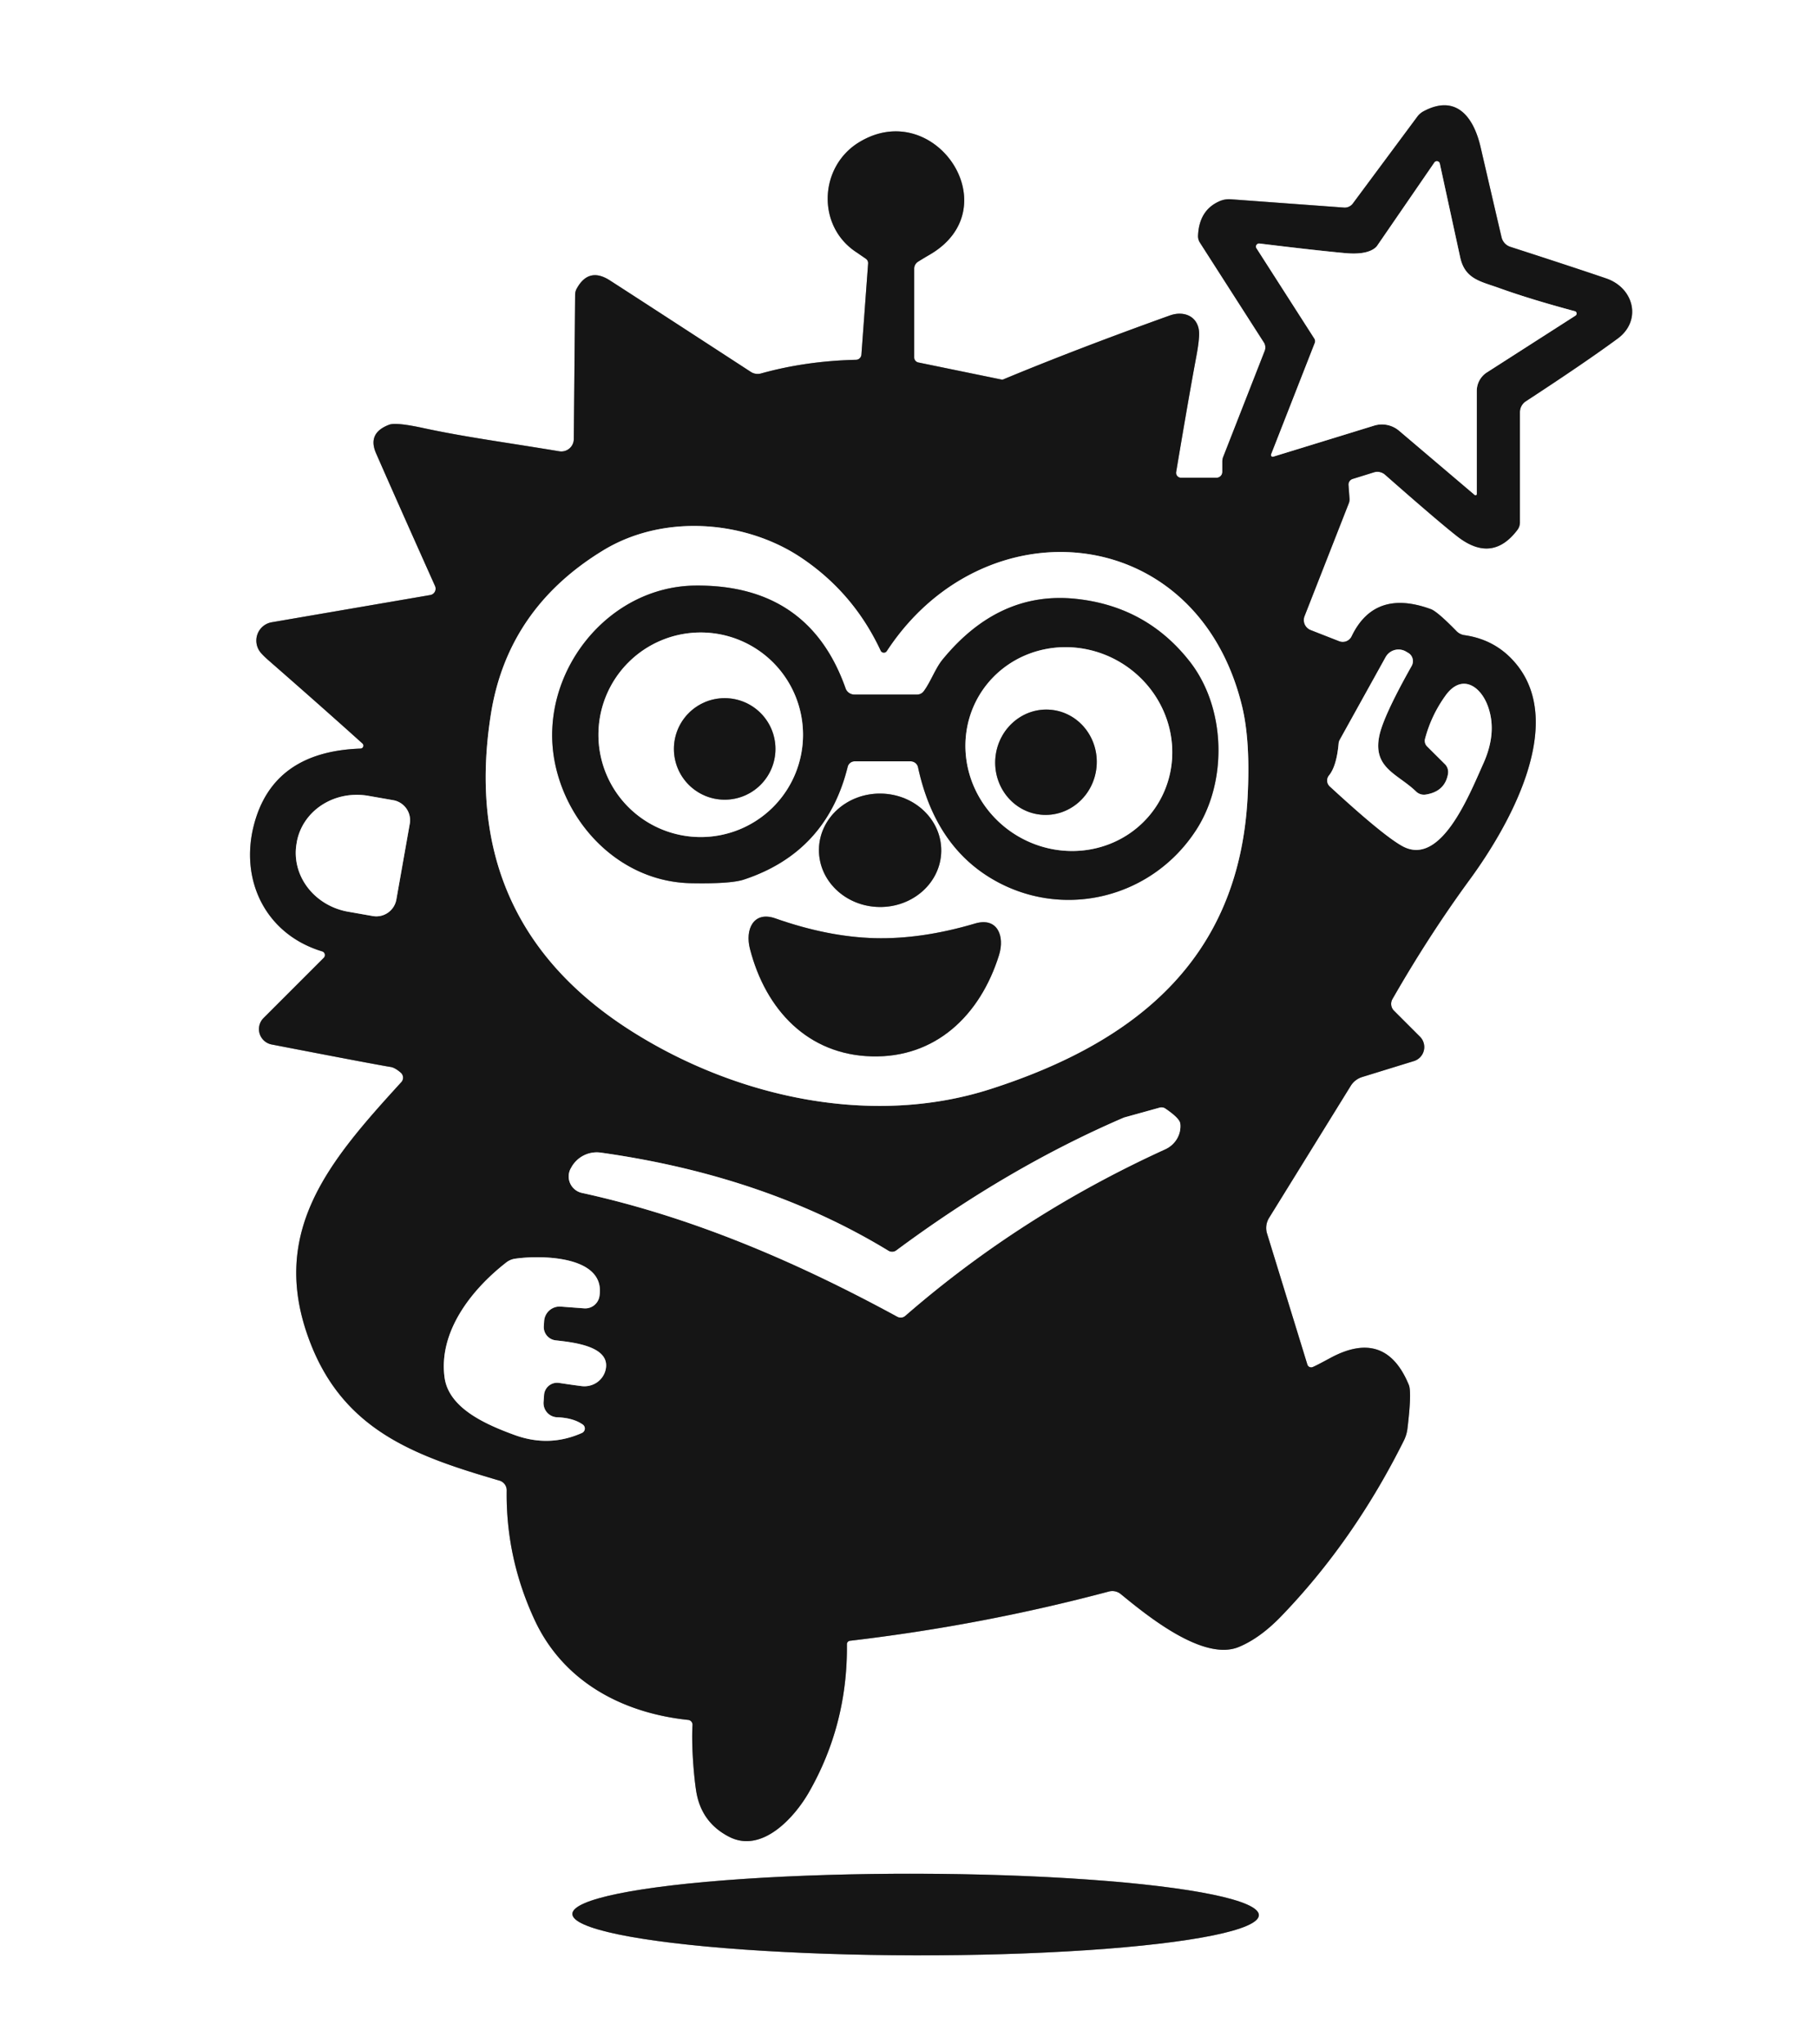 <?xml version="1.0" encoding="UTF-8" standalone="no"?>
<!DOCTYPE svg PUBLIC "-//W3C//DTD SVG 1.1//EN" "http://www.w3.org/Graphics/SVG/1.1/DTD/svg11.dtd">
<svg xmlns="http://www.w3.org/2000/svg" version="1.1" viewBox="0.00 0.00 217.00 244.00">
<rect x="0.00" y="0.00" width="217.00" height="244.00" fill="#333333" stroke="none"/>
<g stroke-width="2.00" fill="none" stroke-linecap="butt">
<path stroke="#8a8a8a" vector-effect="non-scaling-stroke" d="
  M 43.03 89.36
  Q 32.54 89.72 30.29 98.55
  C 28.61 105.17 31.77 111.55 38.46 113.57
  A 0.46 0.46 0.0 0 1 38.65 114.33
  L 31.46 121.52
  A 1.87 1.87 0.0 0 0 32.42 124.68
  Q 44.88 127.09 46.65 127.37
  Q 47.16 127.46 47.84 128.05
  A 0.79 0.79 0.0 0 1 47.90 129.18
  C 39.29 138.62 31.84 147.19 37.13 160.52
  C 41.25 170.91 49.80 173.87 59.61 176.74
  A 1.20 1.20 0.0 0 1 60.48 177.91
  Q 60.37 185.99 63.84 193.43
  C 67.24 200.69 74.20 204.47 82.14 205.31
  A 0.58 0.57 -85.9 0 1 82.66 205.92
  C 82.52 208.29 82.80 211.83 83.08 213.69
  Q 83.65 217.54 87.05 219.27
  C 90.92 221.25 94.78 217.03 96.54 213.97
  Q 101.18 205.88 101.09 196.28
  A 0.41 0.41 0.0 0 1 101.46 195.86
  Q 117.24 194.01 132.36 189.98
  A 1.59 1.59 0.0 0 1 133.78 190.29
  C 136.99 192.92 143.65 198.35 147.87 196.60
  Q 150.42 195.54 152.94 192.92
  Q 161.59 183.95 167.56 171.98
  A 4.47 4.43 61.8 0 0 168.00 170.50
  Q 168.52 166.18 168.16 165.32
  Q 165.37 158.54 158.78 162.11
  Q 157.08 163.03 156.68 163.19
  A 0.48 0.47 -19.3 0 1 156.05 162.89
  L 151.24 147.26
  A 2.29 2.27 -38.0 0 1 151.48 145.38
  L 161.22 129.63
  A 2.46 2.45 7.3 0 1 162.61 128.56
  L 168.77 126.66
  A 1.75 1.75 0.0 0 0 169.49 123.75
  L 166.39 120.65
  A 1.15 1.15 0.0 0 1 166.20 119.27
  Q 170.58 111.62 175.45 104.97
  C 179.97 98.79 187.03 86.56 180.95 79.23
  Q 178.56 76.35 174.79 75.82
  A 1.67 1.65 71.3 0 1 173.86 75.35
  Q 171.56 72.99 170.78 72.71
  Q 164.07 70.26 161.33 75.97
  A 1.18 1.17 23.5 0 1 159.85 76.55
  L 156.43 75.21
  A 1.28 1.28 0.0 0 1 155.71 73.56
  L 161.01 60.04
  A 1.29 1.23 54.0 0 0 161.08 59.52
  L 160.96 57.90
  A 0.71 0.70 79.8 0 1 161.46 57.17
  L 164.00 56.38
  A 1.40 1.38 56.8 0 1 165.33 56.67
  Q 171.70 62.28 173.97 64.05
  Q 178.09 67.25 181.11 63.27
  A 1.49 1.48 64.2 0 0 181.42 62.36
  L 181.42 49.21
  A 1.56 1.56 0.0 0 1 182.13 47.90
  Q 189.17 43.30 193.07 40.43
  C 195.98 38.31 195.08 34.40 191.73 33.24
  Q 187.78 31.89 180.26 29.46
  A 1.58 1.57 2.8 0 1 179.23 28.33
  Q 179.18 28.15 176.73 17.58
  C 175.86 13.79 173.70 11.25 169.91 13.29
  A 2.29 2.16 -84.1 0 0 169.18 13.92
  L 161.49 24.28
  A 1.22 1.20 -69.6 0 1 160.42 24.78
  L 146.93 23.79
  A 2.87 2.78 -53.9 0 0 145.54 24.03
  Q 143.13 25.10 143.00 28.13
  A 1.43 1.40 -60.9 0 0 143.23 28.97
  L 150.85 40.86
  A 1.11 1.11 0.0 0 1 150.96 41.88
  L 146.02 54.50
  A 1.53 1.46 57.8 0 0 145.90 55.09
  L 145.90 56.33
  A 0.70 0.70 0.0 0 1 145.20 57.03
  L 140.97 57.03
  A 0.59 0.59 0.0 0 1 140.39 56.34
  Q 141.93 47.16 142.80 42.52
  Q 143.09 40.98 143.13 39.99
  C 143.20 37.86 141.44 37.01 139.63 37.66
  Q 128.51 41.65 119.75 45.29
  A 0.28 0.26 -47.9 0 1 119.55 45.31
  L 109.62 43.27
  A 0.62 0.62 0.0 0 1 109.12 42.66
  L 109.12 32.07
  A 0.99 0.98 -16.2 0 1 109.58 31.24
  Q 110.25 30.82 110.94 30.42
  C 120.61 24.84 111.54 11.45 102.51 17.00
  C 97.75 19.93 97.45 27.05 102.28 30.15
  Q 102.32 30.18 103.34 30.88
  A 0.65 0.63 -72.1 0 1 103.62 31.45
  L 102.82 42.34
  A 0.67 0.66 -88.1 0 1 102.17 42.95
  Q 96.19 43.09 90.84 44.58
  A 1.51 1.48 -36.0 0 1 89.63 44.40
  Q 76.29 35.72 72.79 33.47
  Q 70.27 31.85 68.84 34.45
  A 1.51 1.44 -31.7 0 0 68.65 35.17
  L 68.49 52.41
  A 1.49 1.49 0.0 0 1 66.75 53.87
  C 60.39 52.81 55.47 52.17 50.49 51.09
  Q 47.29 50.40 46.48 50.69
  Q 43.83 51.67 44.88 54.09
  Q 47.18 59.35 51.93 69.96
  A 0.77 0.77 0.0 0 1 51.36 71.03
  L 32.44 74.28
  A 2.23 2.22 64.9 0 0 31.13 77.92
  Q 31.45 78.29 31.99 78.77
  Q 38.67 84.61 43.26 88.75
  A 0.35 0.35 0.0 0 1 43.03 89.36"
/>
<path stroke="#8a8a8a" vector-effect="non-scaling-stroke" d="
  M 68.32 228.469
  A 40.97 4.87 -179.9 0 0 109.281 233.41
  A 40.97 4.87 -179.9 0 0 150.26 228.612
  A 40.97 4.87 -179.9 0 0 109.299 223.67
  A 40.97 4.87 -179.9 0 0 68.32 228.469"
/>
<path stroke="#8a8a8a" vector-effect="non-scaling-stroke" d="
  M 151.98 54.51
  L 164.01 50.81
  A 3.17 3.15 56.4 0 1 167.00 51.42
  L 176.02 59.08
  A 0.15 0.15 0.0 0 0 176.27 58.96
  L 176.27 46.67
  A 2.64 2.63 -16.5 0 1 177.47 44.46
  L 188.06 37.67
  A 0.29 0.29 0.0 0 0 187.98 37.15
  Q 182.77 35.76 178.93 34.38
  C 176.75 33.59 174.86 33.34 174.29 30.72
  Q 172.08 20.56 171.86 19.53
  A 0.36 0.36 0.0 0 0 171.21 19.40
  L 164.35 29.38
  A 1.25 0.87 -81.7 0 1 164.20 29.54
  Q 163.15 30.46 160.51 30.21
  Q 156.87 29.87 150.34 29.07
  A 0.37 0.37 0.0 0 0 149.98 29.64
  L 156.88 40.41
  A 0.59 0.57 -52.7 0 1 156.94 40.93
  L 151.73 54.23
  A 0.21 0.20 -87.6 0 0 151.98 54.51"
/>
<path stroke="#8a8a8a" vector-effect="non-scaling-stroke" d="
  M 105.11 77.68
  Q 101.90 70.79 95.67 66.60
  C 89.03 62.13 79.27 61.29 72.03 65.68
  Q 60.56 72.65 58.58 85.33
  Q 54.68 110.26 75.83 123.37
  C 88.18 131.04 104.15 134.53 118.24 130.00
  C 135.55 124.43 147.85 114.52 148.91 95.27
  Q 149.28 88.47 148.24 84.24
  C 142.82 62.15 117.44 60.04 105.86 77.73
  A 0.43 0.43 0.0 0 1 105.11 77.68"
/>
<path stroke="#8a8a8a" vector-effect="non-scaling-stroke" d="
  M 158.72 93.87
  Q 165.01 99.67 167.35 100.98
  C 171.95 103.57 175.34 94.96 177.07 91.11
  Q 178.73 87.39 177.59 84.28
  C 176.71 81.87 174.46 80.37 172.54 83.03
  Q 170.84 85.39 170.10 88.18
  A 0.94 0.94 0.0 0 0 170.34 89.10
  L 172.48 91.23
  A 1.34 1.32 -63.2 0 1 172.84 92.36
  Q 172.48 94.49 170.17 94.85
  A 1.36 1.35 -26.9 0 1 169.02 94.48
  C 166.88 92.40 163.85 91.71 164.63 87.87
  Q 165.11 85.51 168.50 79.49
  A 1.16 1.14 -60.5 0 0 168.08 77.93
  L 167.81 77.77
  A 1.76 1.76 0.0 0 0 165.39 78.44
  L 159.91 88.32
  A 1.10 1.07 62.6 0 0 159.78 88.75
  Q 159.54 91.45 158.63 92.57
  A 0.95 0.95 0.0 0 0 158.72 93.87"
/>
<path stroke="#8a8a8a" vector-effect="non-scaling-stroke" d="
  M 47.31 107.38
  L 48.91 98.34
  A 2.43 2.43 0.0 0 0 46.94 95.52
  L 43.97 95.00
  A 7.46 6.95 10.0 0 0 35.42 100.55
  L 35.40 100.69
  A 7.46 6.95 10.0 0 0 41.54 108.83
  L 44.50 109.35
  A 2.43 2.43 0.0 0 0 47.31 107.38"
/>
<path stroke="#8a8a8a" vector-effect="non-scaling-stroke" d="
  M 106.98 149.27
  A 0.84 0.84 0.0 0 1 106.05 149.31
  Q 91.34 140.35 71.71 137.59
  A 3.46 3.46 0.0 0 0 68.15 139.44
  L 68.10 139.52
  A 2.01 2.01 0.0 0 0 69.46 142.40
  C 82.75 145.31 95.26 150.72 107.12 157.18
  A 0.83 0.82 38.2 0 0 108.04 157.08
  Q 121.91 145.02 139.09 137.19
  A 3.09 2.96 -15.9 0 0 140.88 134.14
  Q 140.81 133.49 139.08 132.32
  A 0.82 0.80 53.1 0 0 138.42 132.22
  L 134.24 133.38
  Q 134.18 133.40 134.12 133.42
  Q 120.33 139.36 106.98 149.27"
/>
<path stroke="#8a8a8a" vector-effect="non-scaling-stroke" d="
  M 69.56 170.05
  Q 68.42 169.25 66.49 169.18
  A 1.70 1.68 -86.7 0 1 64.88 167.36
  L 64.94 166.52
  A 1.57 1.56 -83.7 0 1 66.73 165.08
  Q 68.36 165.33 69.42 165.46
  A 2.62 2.55 9.9 0 0 72.29 163.50
  C 72.93 160.68 68.35 160.23 66.33 160.00
  A 1.60 1.60 0.0 0 1 64.91 158.29
  L 64.95 157.68
  A 1.86 1.85 -85.8 0 1 66.93 155.97
  L 69.73 156.18
  A 1.72 1.72 0.0 0 0 71.55 154.74
  C 72.35 149.88 64.59 149.81 61.51 150.25
  A 2.23 2.21 21.8 0 0 60.42 150.71
  C 56.19 154.01 52.35 159.01 53.06 164.40
  C 53.54 168.12 58.04 170.06 61.43 171.30
  Q 65.55 172.80 69.47 171.05
  A 0.58 0.58 0.0 0 0 69.56 170.05"
/>
<path stroke="#8a8a8a" vector-effect="non-scaling-stroke" d="
  M 100.93 82.17
  Q 96.56 69.79 83.03 69.90
  C 72.39 69.99 64.27 80.50 66.19 90.82
  C 67.64 98.59 74.17 105.28 82.49 105.43
  Q 87.20 105.52 88.78 105.00
  Q 98.66 101.74 101.18 91.54
  A 0.86 0.86 0.0 0 1 102.02 90.88
  L 108.69 90.88
  A 0.91 0.90 -5.8 0 1 109.58 91.60
  Q 111.55 100.70 118.14 104.75
  C 126.52 109.90 137.40 107.39 142.78 99.07
  C 146.54 93.27 146.33 84.50 142.02 78.98
  Q 136.85 72.36 128.37 71.48
  Q 119.21 70.54 112.50 78.74
  C 111.65 79.78 111.08 81.41 110.26 82.51
  A 0.98 0.97 17.7 0 1 109.47 82.91
  L 101.98 82.91
  A 1.12 1.11 -9.6 0 1 100.93 82.17"
/>
<path stroke="#8a8a8a" vector-effect="non-scaling-stroke" d="
  M 97.751 101.385
  A 7.30 6.77 -179.1 0 0 104.944 108.269
  A 7.30 6.77 -179.1 0 0 112.349 101.615
  A 7.30 6.77 -179.1 0 0 105.156 94.731
  A 7.30 6.77 -179.1 0 0 97.751 101.385"
/>
<path stroke="#8a8a8a" vector-effect="non-scaling-stroke" d="
  M 104.06 126.10
  C 111.69 126.30 117.00 121.19 119.24 114.03
  C 119.96 111.73 119.05 109.45 116.39 110.24
  Q 110.01 112.13 104.42 111.99
  Q 98.83 111.84 92.55 109.63
  C 89.94 108.71 88.91 110.94 89.52 113.28
  C 91.39 120.54 96.43 125.91 104.06 126.10"
/>
<path stroke="#8a8a8a" vector-effect="non-scaling-stroke" d="
  M 95.85 87.71
  A 12.21 12.21 0.0 0 0 83.64 75.50
  A 12.21 12.21 0.0 0 0 71.43 87.71
  A 12.21 12.21 0.0 0 0 83.64 99.92
  A 12.21 12.21 0.0 0 0 95.85 87.71"
/>
<path stroke="#8a8a8a" vector-effect="non-scaling-stroke" d="
  M 117.075 82.701
  A 12.47 12.04 -147.4 0 0 121.093 99.563
  A 12.47 12.04 -147.4 0 0 138.085 96.138
  A 12.47 12.04 -147.4 0 0 134.067 79.277
  A 12.47 12.04 -147.4 0 0 117.075 82.701"
/>
<path stroke="#8a8a8a" vector-effect="non-scaling-stroke" d="
  M 92.56 89.40
  A 6.06 6.06 0.0 0 0 86.50 83.34
  A 6.06 6.06 0.0 0 0 80.44 89.40
  A 6.06 6.06 0.0 0 0 86.50 95.46
  A 6.06 6.06 0.0 0 0 92.56 89.40"
/>
<path stroke="#8a8a8a" vector-effect="non-scaling-stroke" d="
  M 125.453 84.729
  A 6.29 6.06 -84.5 0 0 118.818 90.409
  A 6.29 6.06 -84.5 0 0 124.247 97.251
  A 6.29 6.06 -84.5 0 0 130.882 91.571
  A 6.29 6.06 -84.5 0 0 125.453 84.729"
/>
</g>
<path fill="#ffffff" d="
  M 217.00 0.00
  L 217.00 244.00
  L 0.00 244.00
  L 0.00 0.00
  L 217.00 0.00
  Z
  M 43.03 89.36
  Q 32.54 89.72 30.29 98.55
  C 28.61 105.17 31.77 111.55 38.46 113.57
  A 0.46 0.46 0.0 0 1 38.65 114.33
  L 31.46 121.52
  A 1.87 1.87 0.0 0 0 32.42 124.68
  Q 44.88 127.09 46.65 127.37
  Q 47.16 127.46 47.84 128.05
  A 0.79 0.79 0.0 0 1 47.90 129.18
  C 39.29 138.62 31.84 147.19 37.13 160.52
  C 41.25 170.91 49.80 173.87 59.61 176.74
  A 1.20 1.20 0.0 0 1 60.48 177.91
  Q 60.37 185.99 63.84 193.43
  C 67.24 200.69 74.20 204.47 82.14 205.31
  A 0.58 0.57 -85.9 0 1 82.66 205.92
  C 82.52 208.29 82.80 211.83 83.08 213.69
  Q 83.65 217.54 87.05 219.27
  C 90.92 221.25 94.78 217.03 96.54 213.97
  Q 101.18 205.88 101.09 196.28
  A 0.41 0.41 0.0 0 1 101.46 195.86
  Q 117.24 194.01 132.36 189.98
  A 1.59 1.59 0.0 0 1 133.78 190.29
  C 136.99 192.92 143.65 198.35 147.87 196.60
  Q 150.42 195.54 152.94 192.92
  Q 161.59 183.95 167.56 171.98
  A 4.47 4.43 61.8 0 0 168.00 170.50
  Q 168.52 166.18 168.16 165.32
  Q 165.37 158.54 158.78 162.11
  Q 157.08 163.03 156.68 163.19
  A 0.48 0.47 -19.3 0 1 156.05 162.89
  L 151.24 147.26
  A 2.29 2.27 -38.0 0 1 151.48 145.38
  L 161.22 129.63
  A 2.46 2.45 7.3 0 1 162.61 128.56
  L 168.77 126.66
  A 1.75 1.75 0.0 0 0 169.49 123.75
  L 166.39 120.65
  A 1.15 1.15 0.0 0 1 166.20 119.27
  Q 170.58 111.62 175.45 104.97
  C 179.97 98.79 187.03 86.56 180.95 79.23
  Q 178.56 76.35 174.79 75.82
  A 1.67 1.65 71.3 0 1 173.86 75.35
  Q 171.56 72.99 170.78 72.71
  Q 164.07 70.26 161.33 75.97
  A 1.18 1.17 23.5 0 1 159.85 76.55
  L 156.43 75.21
  A 1.28 1.28 0.0 0 1 155.71 73.56
  L 161.01 60.04
  A 1.29 1.23 54.0 0 0 161.08 59.52
  L 160.96 57.90
  A 0.71 0.70 79.8 0 1 161.46 57.17
  L 164.00 56.38
  A 1.40 1.38 56.8 0 1 165.33 56.67
  Q 171.70 62.28 173.97 64.05
  Q 178.09 67.25 181.11 63.27
  A 1.49 1.48 64.2 0 0 181.42 62.36
  L 181.42 49.21
  A 1.56 1.56 0.0 0 1 182.13 47.90
  Q 189.17 43.30 193.07 40.43
  C 195.98 38.31 195.08 34.40 191.73 33.24
  Q 187.78 31.89 180.26 29.46
  A 1.58 1.57 2.8 0 1 179.23 28.33
  Q 179.18 28.15 176.73 17.58
  C 175.86 13.79 173.70 11.25 169.91 13.29
  A 2.29 2.16 -84.1 0 0 169.18 13.92
  L 161.49 24.28
  A 1.22 1.20 -69.6 0 1 160.42 24.78
  L 146.93 23.79
  A 2.87 2.78 -53.9 0 0 145.54 24.03
  Q 143.13 25.10 143.00 28.13
  A 1.43 1.40 -60.9 0 0 143.23 28.97
  L 150.85 40.86
  A 1.11 1.11 0.0 0 1 150.96 41.88
  L 146.02 54.50
  A 1.53 1.46 57.8 0 0 145.90 55.09
  L 145.90 56.33
  A 0.70 0.70 0.0 0 1 145.20 57.03
  L 140.97 57.03
  A 0.59 0.59 0.0 0 1 140.39 56.34
  Q 141.93 47.16 142.80 42.52
  Q 143.09 40.98 143.13 39.99
  C 143.20 37.86 141.44 37.01 139.63 37.66
  Q 128.51 41.65 119.75 45.29
  A 0.28 0.26 -47.9 0 1 119.55 45.31
  L 109.62 43.27
  A 0.62 0.62 0.0 0 1 109.12 42.66
  L 109.12 32.07
  A 0.99 0.98 -16.2 0 1 109.58 31.24
  Q 110.25 30.82 110.94 30.42
  C 120.61 24.84 111.54 11.45 102.51 17.00
  C 97.75 19.93 97.45 27.05 102.28 30.15
  Q 102.32 30.18 103.34 30.88
  A 0.65 0.63 -72.1 0 1 103.62 31.45
  L 102.82 42.34
  A 0.67 0.66 -88.1 0 1 102.17 42.95
  Q 96.19 43.09 90.84 44.58
  A 1.51 1.48 -36.0 0 1 89.63 44.40
  Q 76.29 35.72 72.79 33.47
  Q 70.27 31.85 68.84 34.45
  A 1.51 1.44 -31.7 0 0 68.65 35.17
  L 68.49 52.41
  A 1.49 1.49 0.0 0 1 66.75 53.87
  C 60.39 52.81 55.47 52.17 50.49 51.09
  Q 47.29 50.40 46.48 50.69
  Q 43.83 51.67 44.88 54.09
  Q 47.18 59.35 51.93 69.96
  A 0.77 0.77 0.0 0 1 51.36 71.03
  L 32.44 74.28
  A 2.23 2.22 64.9 0 0 31.13 77.92
  Q 31.45 78.29 31.99 78.77
  Q 38.67 84.61 43.26 88.75
  A 0.35 0.35 0.0 0 1 43.03 89.36
  Z
  M 68.32 228.469
  A 40.97 4.87 -179.9 0 0 109.281 233.41
  A 40.97 4.87 -179.9 0 0 150.26 228.612
  A 40.97 4.87 -179.9 0 0 109.299 223.67
  A 40.97 4.87 -179.9 0 0 68.32 228.469
  Z"
/>
<path fill="#151515" d="
  M 43.03 89.36
  A 0.35 0.35 0.0 0 0 43.26 88.75
  Q 38.67 84.61 31.99 78.77
  Q 31.45 78.29 31.13 77.92
  A 2.23 2.22 64.9 0 1 32.44 74.28
  L 51.36 71.03
  A 0.77 0.77 0.0 0 0 51.93 69.96
  Q 47.18 59.35 44.88 54.09
  Q 43.83 51.67 46.48 50.69
  Q 47.29 50.40 50.49 51.09
  C 55.47 52.17 60.39 52.81 66.75 53.87
  A 1.49 1.49 0.0 0 0 68.49 52.41
  L 68.65 35.17
  A 1.51 1.44 -31.7 0 1 68.84 34.45
  Q 70.27 31.85 72.79 33.47
  Q 76.29 35.72 89.63 44.40
  A 1.51 1.48 -36.0 0 0 90.84 44.58
  Q 96.19 43.09 102.17 42.95
  A 0.67 0.66 -88.1 0 0 102.82 42.34
  L 103.62 31.45
  A 0.65 0.63 -72.1 0 0 103.34 30.88
  Q 102.32 30.18 102.28 30.15
  C 97.45 27.05 97.75 19.93 102.51 17.00
  C 111.54 11.45 120.61 24.84 110.94 30.42
  Q 110.25 30.82 109.58 31.24
  A 0.99 0.98 -16.2 0 0 109.12 32.07
  L 109.12 42.66
  A 0.62 0.62 0.0 0 0 109.62 43.27
  L 119.55 45.31
  A 0.28 0.26 -47.9 0 0 119.75 45.29
  Q 128.51 41.65 139.63 37.66
  C 141.44 37.01 143.20 37.86 143.13 39.99
  Q 143.09 40.98 142.80 42.52
  Q 141.93 47.16 140.39 56.34
  A 0.59 0.59 0.0 0 0 140.97 57.03
  L 145.20 57.03
  A 0.70 0.70 0.0 0 0 145.90 56.33
  L 145.90 55.09
  A 1.53 1.46 57.8 0 1 146.02 54.50
  L 150.96 41.88
  A 1.11 1.11 0.0 0 0 150.85 40.86
  L 143.23 28.97
  A 1.43 1.40 -60.9 0 1 143.00 28.13
  Q 143.13 25.10 145.54 24.03
  A 2.87 2.78 -53.9 0 1 146.93 23.79
  L 160.42 24.78
  A 1.22 1.20 -69.6 0 0 161.49 24.28
  L 169.18 13.92
  A 2.29 2.16 -84.1 0 1 169.91 13.29
  C 173.70 11.25 175.86 13.79 176.73 17.58
  Q 179.18 28.15 179.23 28.33
  A 1.58 1.57 2.8 0 0 180.26 29.46
  Q 187.78 31.89 191.73 33.24
  C 195.08 34.40 195.98 38.31 193.07 40.43
  Q 189.17 43.30 182.13 47.90
  A 1.56 1.56 0.0 0 0 181.42 49.21
  L 181.42 62.36
  A 1.49 1.48 64.2 0 1 181.11 63.27
  Q 178.09 67.25 173.97 64.05
  Q 171.70 62.28 165.33 56.67
  A 1.40 1.38 56.8 0 0 164.00 56.38
  L 161.46 57.17
  A 0.71 0.70 79.8 0 0 160.96 57.90
  L 161.08 59.52
  A 1.29 1.23 54.0 0 1 161.01 60.04
  L 155.71 73.56
  A 1.28 1.28 0.0 0 0 156.43 75.21
  L 159.85 76.55
  A 1.18 1.17 23.5 0 0 161.33 75.97
  Q 164.07 70.26 170.78 72.71
  Q 171.56 72.99 173.86 75.35
  A 1.67 1.65 71.3 0 0 174.79 75.82
  Q 178.56 76.35 180.95 79.23
  C 187.03 86.56 179.97 98.79 175.45 104.97
  Q 170.58 111.62 166.20 119.27
  A 1.15 1.15 0.0 0 0 166.39 120.65
  L 169.49 123.75
  A 1.75 1.75 0.0 0 1 168.77 126.66
  L 162.61 128.56
  A 2.46 2.45 7.3 0 0 161.22 129.63
  L 151.48 145.38
  A 2.29 2.27 -38.0 0 0 151.24 147.26
  L 156.05 162.89
  A 0.48 0.47 -19.3 0 0 156.68 163.19
  Q 157.08 163.03 158.78 162.11
  Q 165.37 158.54 168.16 165.32
  Q 168.52 166.18 168.00 170.50
  A 4.47 4.43 61.8 0 1 167.56 171.98
  Q 161.59 183.95 152.94 192.92
  Q 150.42 195.54 147.87 196.60
  C 143.65 198.35 136.99 192.92 133.78 190.29
  A 1.59 1.59 0.0 0 0 132.36 189.98
  Q 117.24 194.01 101.46 195.86
  A 0.41 0.41 0.0 0 0 101.09 196.28
  Q 101.18 205.88 96.54 213.97
  C 94.78 217.03 90.92 221.25 87.05 219.27
  Q 83.65 217.54 83.08 213.69
  C 82.80 211.83 82.52 208.29 82.66 205.92
  A 0.58 0.57 -85.9 0 0 82.14 205.31
  C 74.20 204.47 67.24 200.69 63.84 193.43
  Q 60.37 185.99 60.48 177.91
  A 1.20 1.20 0.0 0 0 59.61 176.74
  C 49.80 173.87 41.25 170.91 37.13 160.52
  C 31.84 147.19 39.29 138.62 47.90 129.18
  A 0.79 0.79 0.0 0 0 47.84 128.05
  Q 47.16 127.46 46.65 127.37
  Q 44.88 127.09 32.42 124.68
  A 1.87 1.87 0.0 0 1 31.46 121.52
  L 38.65 114.33
  A 0.46 0.46 0.0 0 0 38.46 113.57
  C 31.77 111.55 28.61 105.17 30.29 98.55
  Q 32.54 89.72 43.03 89.36
  Z
  M 151.98 54.51
  L 164.01 50.81
  A 3.17 3.15 56.4 0 1 167.00 51.42
  L 176.02 59.08
  A 0.15 0.15 0.0 0 0 176.27 58.96
  L 176.27 46.67
  A 2.64 2.63 -16.5 0 1 177.47 44.46
  L 188.06 37.67
  A 0.29 0.29 0.0 0 0 187.98 37.15
  Q 182.77 35.76 178.93 34.38
  C 176.75 33.59 174.86 33.34 174.29 30.72
  Q 172.08 20.56 171.86 19.53
  A 0.36 0.36 0.0 0 0 171.21 19.40
  L 164.35 29.38
  A 1.25 0.87 -81.7 0 1 164.20 29.54
  Q 163.15 30.46 160.51 30.21
  Q 156.87 29.87 150.34 29.07
  A 0.37 0.37 0.0 0 0 149.98 29.64
  L 156.88 40.41
  A 0.59 0.57 -52.7 0 1 156.94 40.93
  L 151.73 54.23
  A 0.21 0.20 -87.6 0 0 151.98 54.51
  Z
  M 105.11 77.68
  Q 101.90 70.79 95.67 66.60
  C 89.03 62.13 79.27 61.29 72.03 65.68
  Q 60.56 72.65 58.58 85.33
  Q 54.68 110.26 75.83 123.37
  C 88.18 131.04 104.15 134.53 118.24 130.00
  C 135.55 124.43 147.85 114.52 148.91 95.27
  Q 149.28 88.47 148.24 84.24
  C 142.82 62.15 117.44 60.04 105.86 77.73
  A 0.43 0.43 0.0 0 1 105.11 77.68
  Z
  M 158.72 93.87
  Q 165.01 99.67 167.35 100.98
  C 171.95 103.57 175.34 94.96 177.07 91.11
  Q 178.73 87.39 177.59 84.28
  C 176.71 81.87 174.46 80.37 172.54 83.03
  Q 170.84 85.39 170.10 88.18
  A 0.94 0.94 0.0 0 0 170.34 89.10
  L 172.48 91.23
  A 1.34 1.32 -63.2 0 1 172.84 92.36
  Q 172.48 94.49 170.17 94.85
  A 1.36 1.35 -26.9 0 1 169.02 94.48
  C 166.88 92.40 163.85 91.71 164.63 87.87
  Q 165.11 85.51 168.50 79.49
  A 1.16 1.14 -60.5 0 0 168.08 77.93
  L 167.81 77.77
  A 1.76 1.76 0.0 0 0 165.39 78.44
  L 159.91 88.32
  A 1.10 1.07 62.6 0 0 159.78 88.75
  Q 159.54 91.45 158.63 92.57
  A 0.95 0.95 0.0 0 0 158.72 93.87
  Z
  M 47.31 107.38
  L 48.91 98.34
  A 2.43 2.43 0.0 0 0 46.94 95.52
  L 43.97 95.00
  A 7.46 6.95 10.0 0 0 35.42 100.55
  L 35.40 100.69
  A 7.46 6.95 10.0 0 0 41.54 108.83
  L 44.50 109.35
  A 2.43 2.43 0.0 0 0 47.31 107.38
  Z
  M 106.98 149.27
  A 0.84 0.84 0.0 0 1 106.05 149.31
  Q 91.34 140.35 71.71 137.59
  A 3.46 3.46 0.0 0 0 68.15 139.44
  L 68.10 139.52
  A 2.01 2.01 0.0 0 0 69.46 142.40
  C 82.75 145.31 95.26 150.72 107.12 157.18
  A 0.83 0.82 38.2 0 0 108.04 157.08
  Q 121.91 145.02 139.09 137.19
  A 3.09 2.96 -15.9 0 0 140.88 134.14
  Q 140.81 133.49 139.08 132.32
  A 0.82 0.80 53.1 0 0 138.42 132.22
  L 134.24 133.38
  Q 134.18 133.40 134.12 133.42
  Q 120.33 139.36 106.98 149.27
  Z
  M 69.56 170.05
  Q 68.42 169.25 66.49 169.18
  A 1.70 1.68 -86.7 0 1 64.88 167.36
  L 64.94 166.52
  A 1.57 1.56 -83.7 0 1 66.73 165.08
  Q 68.36 165.33 69.42 165.46
  A 2.62 2.55 9.9 0 0 72.29 163.50
  C 72.93 160.68 68.35 160.23 66.33 160.00
  A 1.60 1.60 0.0 0 1 64.91 158.29
  L 64.95 157.68
  A 1.86 1.85 -85.8 0 1 66.93 155.97
  L 69.73 156.18
  A 1.72 1.72 0.0 0 0 71.55 154.74
  C 72.35 149.88 64.59 149.81 61.51 150.25
  A 2.23 2.21 21.8 0 0 60.42 150.71
  C 56.19 154.01 52.35 159.01 53.06 164.40
  C 53.54 168.12 58.04 170.06 61.43 171.30
  Q 65.55 172.80 69.47 171.05
  A 0.58 0.58 0.0 0 0 69.56 170.05
  Z"
/>
<path fill="#ffffff" d="
  M 151.73 54.23
  L 156.94 40.93
  A 0.59 0.57 -52.7 0 0 156.88 40.41
  L 149.98 29.64
  A 0.37 0.37 0.0 0 1 150.34 29.07
  Q 156.87 29.87 160.51 30.21
  Q 163.15 30.46 164.20 29.54
  A 1.25 0.87 -81.7 0 0 164.35 29.38
  L 171.21 19.40
  A 0.36 0.36 0.0 0 1 171.86 19.53
  Q 172.08 20.56 174.29 30.72
  C 174.86 33.34 176.75 33.59 178.93 34.38
  Q 182.77 35.76 187.98 37.15
  A 0.29 0.29 0.0 0 1 188.06 37.67
  L 177.47 44.46
  A 2.64 2.63 -16.5 0 0 176.27 46.67
  L 176.27 58.96
  A 0.15 0.15 0.0 0 1 176.02 59.08
  L 167.00 51.42
  A 3.17 3.15 56.4 0 0 164.01 50.81
  L 151.98 54.51
  A 0.21 0.20 -87.6 0 1 151.73 54.23
  Z"
/>
<path fill="#ffffff" d="
  M 105.11 77.68
  A 0.43 0.43 0.0 0 0 105.86 77.73
  C 117.44 60.04 142.82 62.15 148.24 84.24
  Q 149.28 88.47 148.91 95.27
  C 147.85 114.52 135.55 124.43 118.24 130.00
  C 104.15 134.53 88.18 131.04 75.83 123.37
  Q 54.68 110.26 58.58 85.33
  Q 60.56 72.65 72.03 65.68
  C 79.27 61.29 89.03 62.13 95.67 66.60
  Q 101.90 70.79 105.11 77.68
  Z
  M 100.93 82.17
  Q 96.56 69.79 83.03 69.90
  C 72.39 69.99 64.27 80.50 66.19 90.82
  C 67.64 98.59 74.17 105.28 82.49 105.43
  Q 87.20 105.52 88.78 105.00
  Q 98.66 101.74 101.18 91.54
  A 0.86 0.86 0.0 0 1 102.02 90.88
  L 108.69 90.88
  A 0.91 0.90 -5.8 0 1 109.58 91.60
  Q 111.55 100.70 118.14 104.75
  C 126.52 109.90 137.40 107.39 142.78 99.07
  C 146.54 93.27 146.33 84.50 142.02 78.98
  Q 136.85 72.36 128.37 71.48
  Q 119.21 70.54 112.50 78.74
  C 111.65 79.78 111.08 81.41 110.26 82.51
  A 0.98 0.97 17.7 0 1 109.47 82.91
  L 101.98 82.91
  A 1.12 1.11 -9.6 0 1 100.93 82.17
  Z
  M 97.751 101.385
  A 7.30 6.77 -179.1 0 0 104.944 108.269
  A 7.30 6.77 -179.1 0 0 112.349 101.615
  A 7.30 6.77 -179.1 0 0 105.156 94.731
  A 7.30 6.77 -179.1 0 0 97.751 101.385
  Z
  M 104.06 126.10
  C 111.69 126.30 117.00 121.19 119.24 114.03
  C 119.96 111.73 119.05 109.45 116.39 110.24
  Q 110.01 112.13 104.42 111.99
  Q 98.83 111.84 92.55 109.63
  C 89.94 108.71 88.91 110.94 89.52 113.28
  C 91.39 120.54 96.43 125.91 104.06 126.10
  Z"
/>
<path fill="#151515" d="
  M 101.98 82.91
  L 109.47 82.91
  A 0.98 0.97 17.7 0 0 110.26 82.51
  C 111.08 81.41 111.65 79.78 112.50 78.74
  Q 119.21 70.54 128.37 71.48
  Q 136.85 72.36 142.02 78.98
  C 146.33 84.50 146.54 93.27 142.78 99.07
  C 137.40 107.39 126.52 109.90 118.14 104.75
  Q 111.55 100.70 109.58 91.60
  A 0.91 0.90 -5.8 0 0 108.69 90.88
  L 102.02 90.88
  A 0.86 0.86 0.0 0 0 101.18 91.54
  Q 98.66 101.74 88.78 105.00
  Q 87.20 105.52 82.49 105.43
  C 74.17 105.28 67.64 98.59 66.19 90.82
  C 64.27 80.50 72.39 69.99 83.03 69.90
  Q 96.56 69.79 100.93 82.17
  A 1.12 1.11 -9.6 0 0 101.98 82.91
  Z
  M 95.85 87.71
  A 12.21 12.21 0.0 0 0 83.64 75.50
  A 12.21 12.21 0.0 0 0 71.43 87.71
  A 12.21 12.21 0.0 0 0 83.64 99.92
  A 12.21 12.21 0.0 0 0 95.85 87.71
  Z
  M 117.075 82.701
  A 12.47 12.04 -147.4 0 0 121.093 99.563
  A 12.47 12.04 -147.4 0 0 138.085 96.138
  A 12.47 12.04 -147.4 0 0 134.067 79.277
  A 12.47 12.04 -147.4 0 0 117.075 82.701
  Z"
/>
<path fill="#ffffff" d="
  M 95.85 87.71
  A 12.21 12.21 0.0 0 1 83.64 99.92
  A 12.21 12.21 0.0 0 1 71.43 87.71
  A 12.21 12.21 0.0 0 1 83.64 75.50
  A 12.21 12.21 0.0 0 1 95.85 87.71
  Z
  M 92.56 89.40
  A 6.06 6.06 0.0 0 0 86.50 83.34
  A 6.06 6.06 0.0 0 0 80.44 89.40
  A 6.06 6.06 0.0 0 0 86.50 95.46
  A 6.06 6.06 0.0 0 0 92.56 89.40
  Z"
/>
<path fill="#ffffff" d="
  M 117.075 82.701
  A 12.47 12.04 -147.4 0 1 134.067 79.277
  A 12.47 12.04 -147.4 0 1 138.085 96.138
  A 12.47 12.04 -147.4 0 1 121.093 99.563
  A 12.47 12.04 -147.4 0 1 117.075 82.701
  Z
  M 125.453 84.729
  A 6.29 6.06 -84.5 0 0 118.818 90.409
  A 6.29 6.06 -84.5 0 0 124.247 97.251
  A 6.29 6.06 -84.5 0 0 130.882 91.571
  A 6.29 6.06 -84.5 0 0 125.453 84.729
  Z"
/>
<path fill="#ffffff" d="
  M 158.63 92.57
  Q 159.54 91.45 159.78 88.75
  A 1.10 1.07 62.6 0 1 159.91 88.32
  L 165.39 78.44
  A 1.76 1.76 0.0 0 1 167.81 77.77
  L 168.08 77.93
  A 1.16 1.14 -60.5 0 1 168.50 79.49
  Q 165.11 85.51 164.63 87.87
  C 163.85 91.71 166.88 92.40 169.02 94.48
  A 1.36 1.35 -26.9 0 0 170.17 94.85
  Q 172.48 94.49 172.84 92.36
  A 1.34 1.32 -63.2 0 0 172.48 91.23
  L 170.34 89.10
  A 0.94 0.94 0.0 0 1 170.10 88.18
  Q 170.84 85.39 172.54 83.03
  C 174.46 80.37 176.71 81.87 177.59 84.28
  Q 178.73 87.39 177.07 91.11
  C 175.34 94.96 171.95 103.57 167.35 100.98
  Q 165.01 99.67 158.72 93.87
  A 0.95 0.95 0.0 0 1 158.63 92.57
  Z"
/>
<circle fill="#151515" cx="86.50" cy="89.40" r="6.06"/>
<ellipse fill="#151515" cx="0.00" cy="0.00" transform="translate(124.85,90.99) rotate(-84.5)" rx="6.29" ry="6.06"/>
<path fill="#ffffff" d="
  M 47.31 107.38
  A 2.43 2.43 0.0 0 1 44.50 109.35
  L 41.54 108.83
  A 7.46 6.95 10.0 0 1 35.40 100.69
  L 35.42 100.55
  A 7.46 6.95 10.0 0 1 43.97 95.00
  L 46.94 95.52
  A 2.43 2.43 0.0 0 1 48.91 98.34
  L 47.31 107.38
  Z"
/>
<ellipse fill="#151515" cx="0.00" cy="0.00" transform="translate(105.05,101.50) rotate(-179.1)" rx="7.30" ry="6.77"/>
<path fill="#151515" d="
  M 104.42 111.99
  Q 110.01 112.13 116.39 110.24
  C 119.05 109.45 119.96 111.73 119.24 114.03
  C 117.00 121.19 111.69 126.30 104.06 126.10
  C 96.43 125.91 91.39 120.54 89.52 113.28
  C 88.91 110.94 89.94 108.71 92.55 109.63
  Q 98.83 111.84 104.42 111.99
  Z"
/>
<path fill="#ffffff" d="
  M 106.98 149.27
  Q 120.33 139.36 134.12 133.42
  Q 134.18 133.40 134.24 133.38
  L 138.42 132.22
  A 0.82 0.80 53.1 0 1 139.08 132.32
  Q 140.81 133.49 140.88 134.14
  A 3.09 2.96 -15.9 0 1 139.09 137.19
  Q 121.91 145.02 108.04 157.08
  A 0.83 0.82 38.2 0 1 107.12 157.18
  C 95.26 150.72 82.75 145.31 69.46 142.40
  A 2.01 2.01 0.0 0 1 68.10 139.52
  L 68.15 139.44
  A 3.46 3.46 0.0 0 1 71.71 137.59
  Q 91.34 140.35 106.05 149.31
  A 0.84 0.84 0.0 0 0 106.98 149.27
  Z"
/>
<path fill="#ffffff" d="
  M 69.56 170.05
  A 0.58 0.58 0.0 0 1 69.47 171.05
  Q 65.55 172.80 61.43 171.30
  C 58.04 170.06 53.54 168.12 53.06 164.40
  C 52.35 159.01 56.19 154.01 60.42 150.71
  A 2.23 2.21 21.8 0 1 61.51 150.25
  C 64.59 149.81 72.35 149.88 71.55 154.74
  A 1.72 1.72 0.0 0 1 69.73 156.18
  L 66.93 155.97
  A 1.86 1.85 -85.8 0 0 64.95 157.68
  L 64.91 158.29
  A 1.60 1.60 0.0 0 0 66.33 160.00
  C 68.35 160.23 72.93 160.68 72.29 163.50
  A 2.62 2.55 9.9 0 1 69.42 165.46
  Q 68.36 165.33 66.73 165.08
  A 1.57 1.56 -83.7 0 0 64.94 166.52
  L 64.88 167.36
  A 1.70 1.68 -86.7 0 0 66.49 169.18
  Q 68.42 169.25 69.56 170.05
  Z"
/>
<ellipse fill="#151515" cx="0.00" cy="0.00" transform="translate(109.29,228.54) rotate(-179.9)" rx="40.97" ry="4.87"/>
</svg>
